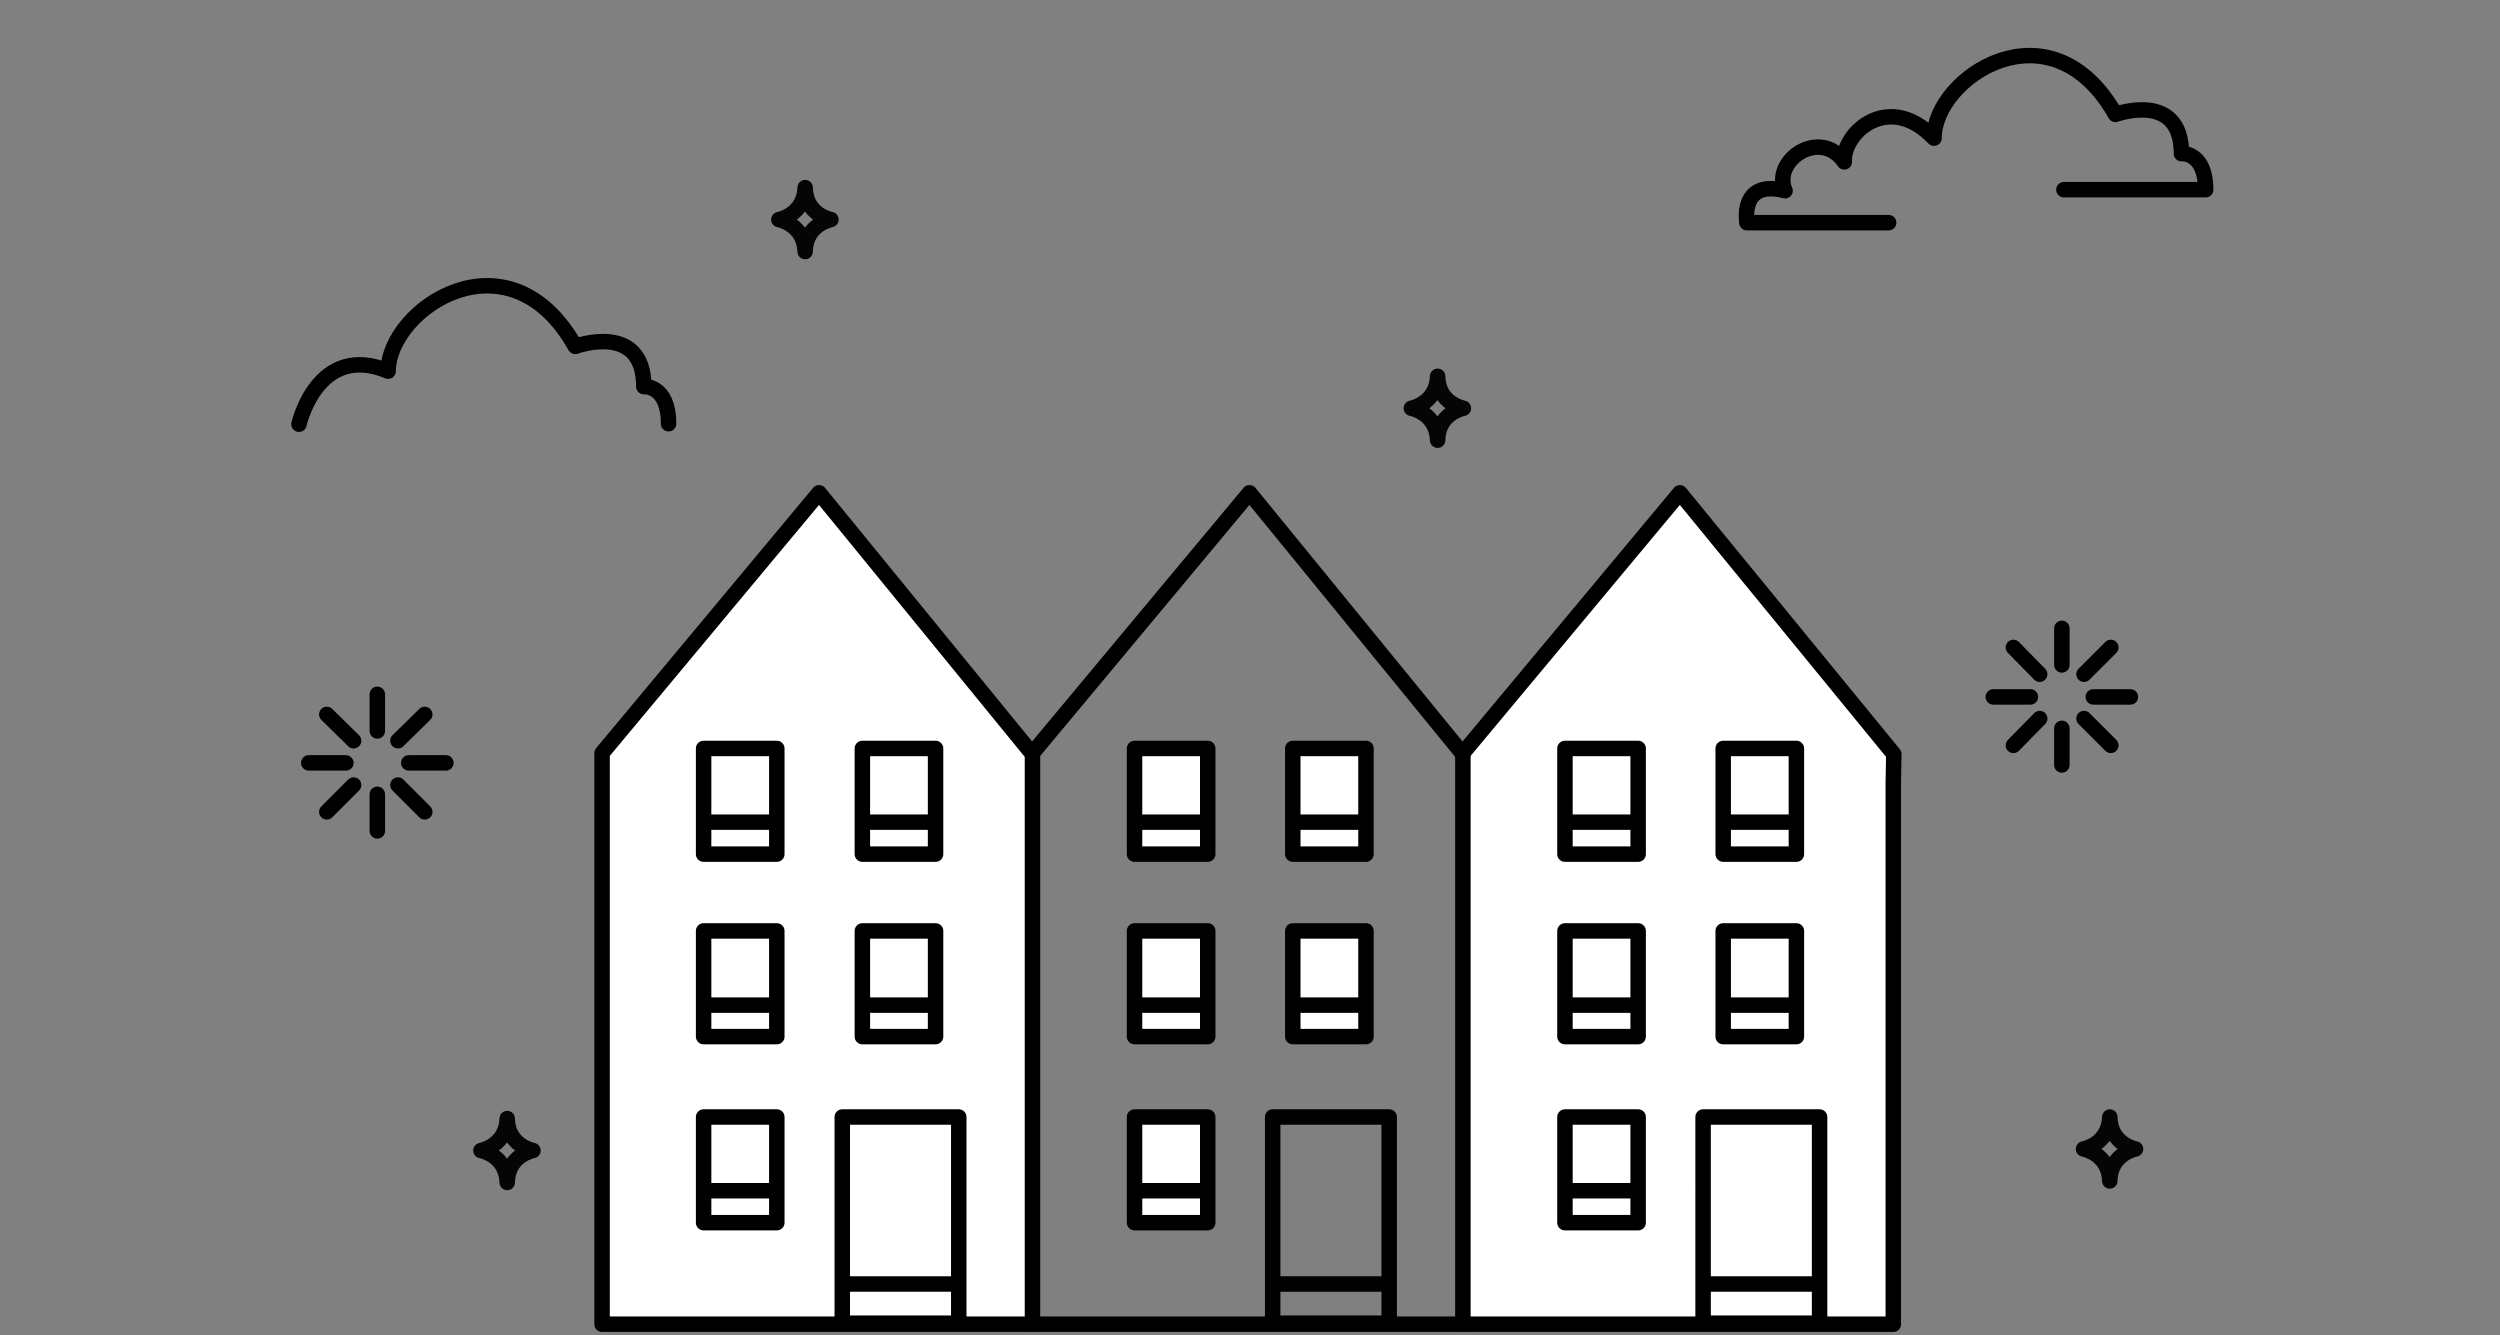 <svg xmlns="http://www.w3.org/2000/svg" width="485" height="259" viewBox="0 0 485 259" overflow="visible"><rect x="0" y="0" width="485" height="259" fill="#808080" stroke="none"/><style>.st0,.st1,.st2{fill:#fff;stroke:#000;stroke-width:3;stroke-linecap:round;stroke-linejoin:round;stroke-miterlimit:10}.st1,.st2{fill:none}.st2{stroke:#050505}</style><path class="st0" d="M367.3 151.8v105.1h-83.5V146.1l42.1-50.5 41.5 50.7z"/><path class="st0" d="M303.6 145.2h14.2v20.5h-14.2zM303.6 159.5h14.2M334.3 145.2h14.2v20.5h-14.2zM334.3 159.5h14.2M303.6 180.6h14.2v20.5h-14.2zM303.6 195h14.2M303.6 216.7h14.2v20.5h-14.2zM303.6 231h14.2M334.3 180.6h14.2v20.5h-14.2zM334.3 195h14.2M330.4 216.7H353v32.4h-22.6zM330.4 249.1H353v7.6h-22.6z"/><path class="st1" d="M283.8 256.9h-83.5M200.3 146.1l42.1-50.5 41.4 50.7"/><path class="st0" d="M220.1 145.2h14.2v20.5h-14.2zM220.1 159.5h14.1M250.8 145.2H265v20.5h-14.2zM250.8 159.5H265M220.1 180.6h14.2v20.5h-14.2zM220.1 195h14.1M220.1 216.7h14.2v20.5h-14.2zM220.1 231h14.1"/><g><path class="st0" d="M250.8 180.6H265v20.5h-14.2zM250.8 195H265"/></g><path class="st1" d="M246.9 216.7h22.6v32.4h-22.6zM246.9 249.1h22.6v7.6h-22.6z"/><path class="st0" d="M200.3 151.8v105.1h-83.5V146.1l42.1-50.5 41.4 50.7z"/><g><path class="st0" d="M136.5 145.2h14.2v20.5h-14.2zM136.5 159.5h14.2"/></g><g><path class="st0" d="M167.3 145.2h14.2v20.5h-14.2zM167.3 159.5h14.2"/></g><g><path class="st0" d="M136.5 180.6h14.2v20.5h-14.2zM136.5 195h14.2"/></g><g><path class="st0" d="M136.5 216.7h14.2v20.5h-14.2zM136.5 231h14.2"/></g><g><path class="st0" d="M167.3 180.6h14.2v20.5h-14.2zM167.3 195h14.2"/></g><path class="st0" d="M163.4 216.7H186v32.4h-22.6zM163.4 249.1H186v7.6h-22.6z"/><g><path class="st1" d="M73.2 134.7v7.1M73.2 154.1v7.1M86.5 148h-7.2M67.1 148h-7.2M82.4 157.5l-5.2-5.2M68.6 143.7l-5.2-5.1M63.4 157.5l5.2-5.2M77.2 143.7l5.2-5.1"/></g><g><path class="st2" d="M273.8 79.2s4.9-.9 5.1-6.2M283.9 79.2s-4.9-.9-5-6.2M283.9 79.2s-4.9.9-5 6.2M273.8 79.2s4.9.9 5.1 6.2"/></g><g><path class="st1" d="M400 121.9v7.1M400 141.3v7.1M413.3 135.2h-7.2M393.9 135.2h-7.2M409.5 144.6l-5.2-5.2M395.7 130.8l-5.1-5.2M390.6 144.6l5.1-5.2M404.3 130.8l5.2-5.2"/></g><g><path class="st2" d="M404.2 222.9s4.9-.9 5.1-6.2M414.3 222.9s-4.9-.9-5-6.2M414.3 222.9s-4.9.9-5 6.2M404.2 222.9s4.9.9 5.1 6.2"/></g><g><path class="st2" d="M151.1 42.6s4.9-.9 5.1-6.2M161.2 42.6s-4.9-.9-5-6.2M161.2 42.6s-4.9.9-5 6.2M151.1 42.6s4.9.9 5.1 6.2"/></g><g><path class="st2" d="M93.3 223.2s4.9-.9 5.1-6.2M103.4 223.2s-4.9-.9-5-6.2M103.4 223.2s-4.9.9-5 6.2M93.3 223.2s4.9.9 5.1 6.2"/></g><path class="st1" d="M400.4 36.8h27.5c0-7.4-4.7-7-4.7-7 0-12.3-12.8-7.6-12.8-7.6-12.6-22.2-35.2-7.2-35.2 4.6-8.8-9.2-17.8-1-17.4 4.6-4.7-6.7-14.1-.3-11.5 5.6-8.9-2.3-7.4 6.2-7.4 6.2h27.5M58 82.3s3.6-16 17.3-10.3c.1-12.2 23.4-27.7 36.3-4.8 0 0 13.3-4.9 13.3 7.8 0 0 4.8-.4 4.8 7.2"/><path fill="none" d="M0 0h485v259H0z"/></svg>